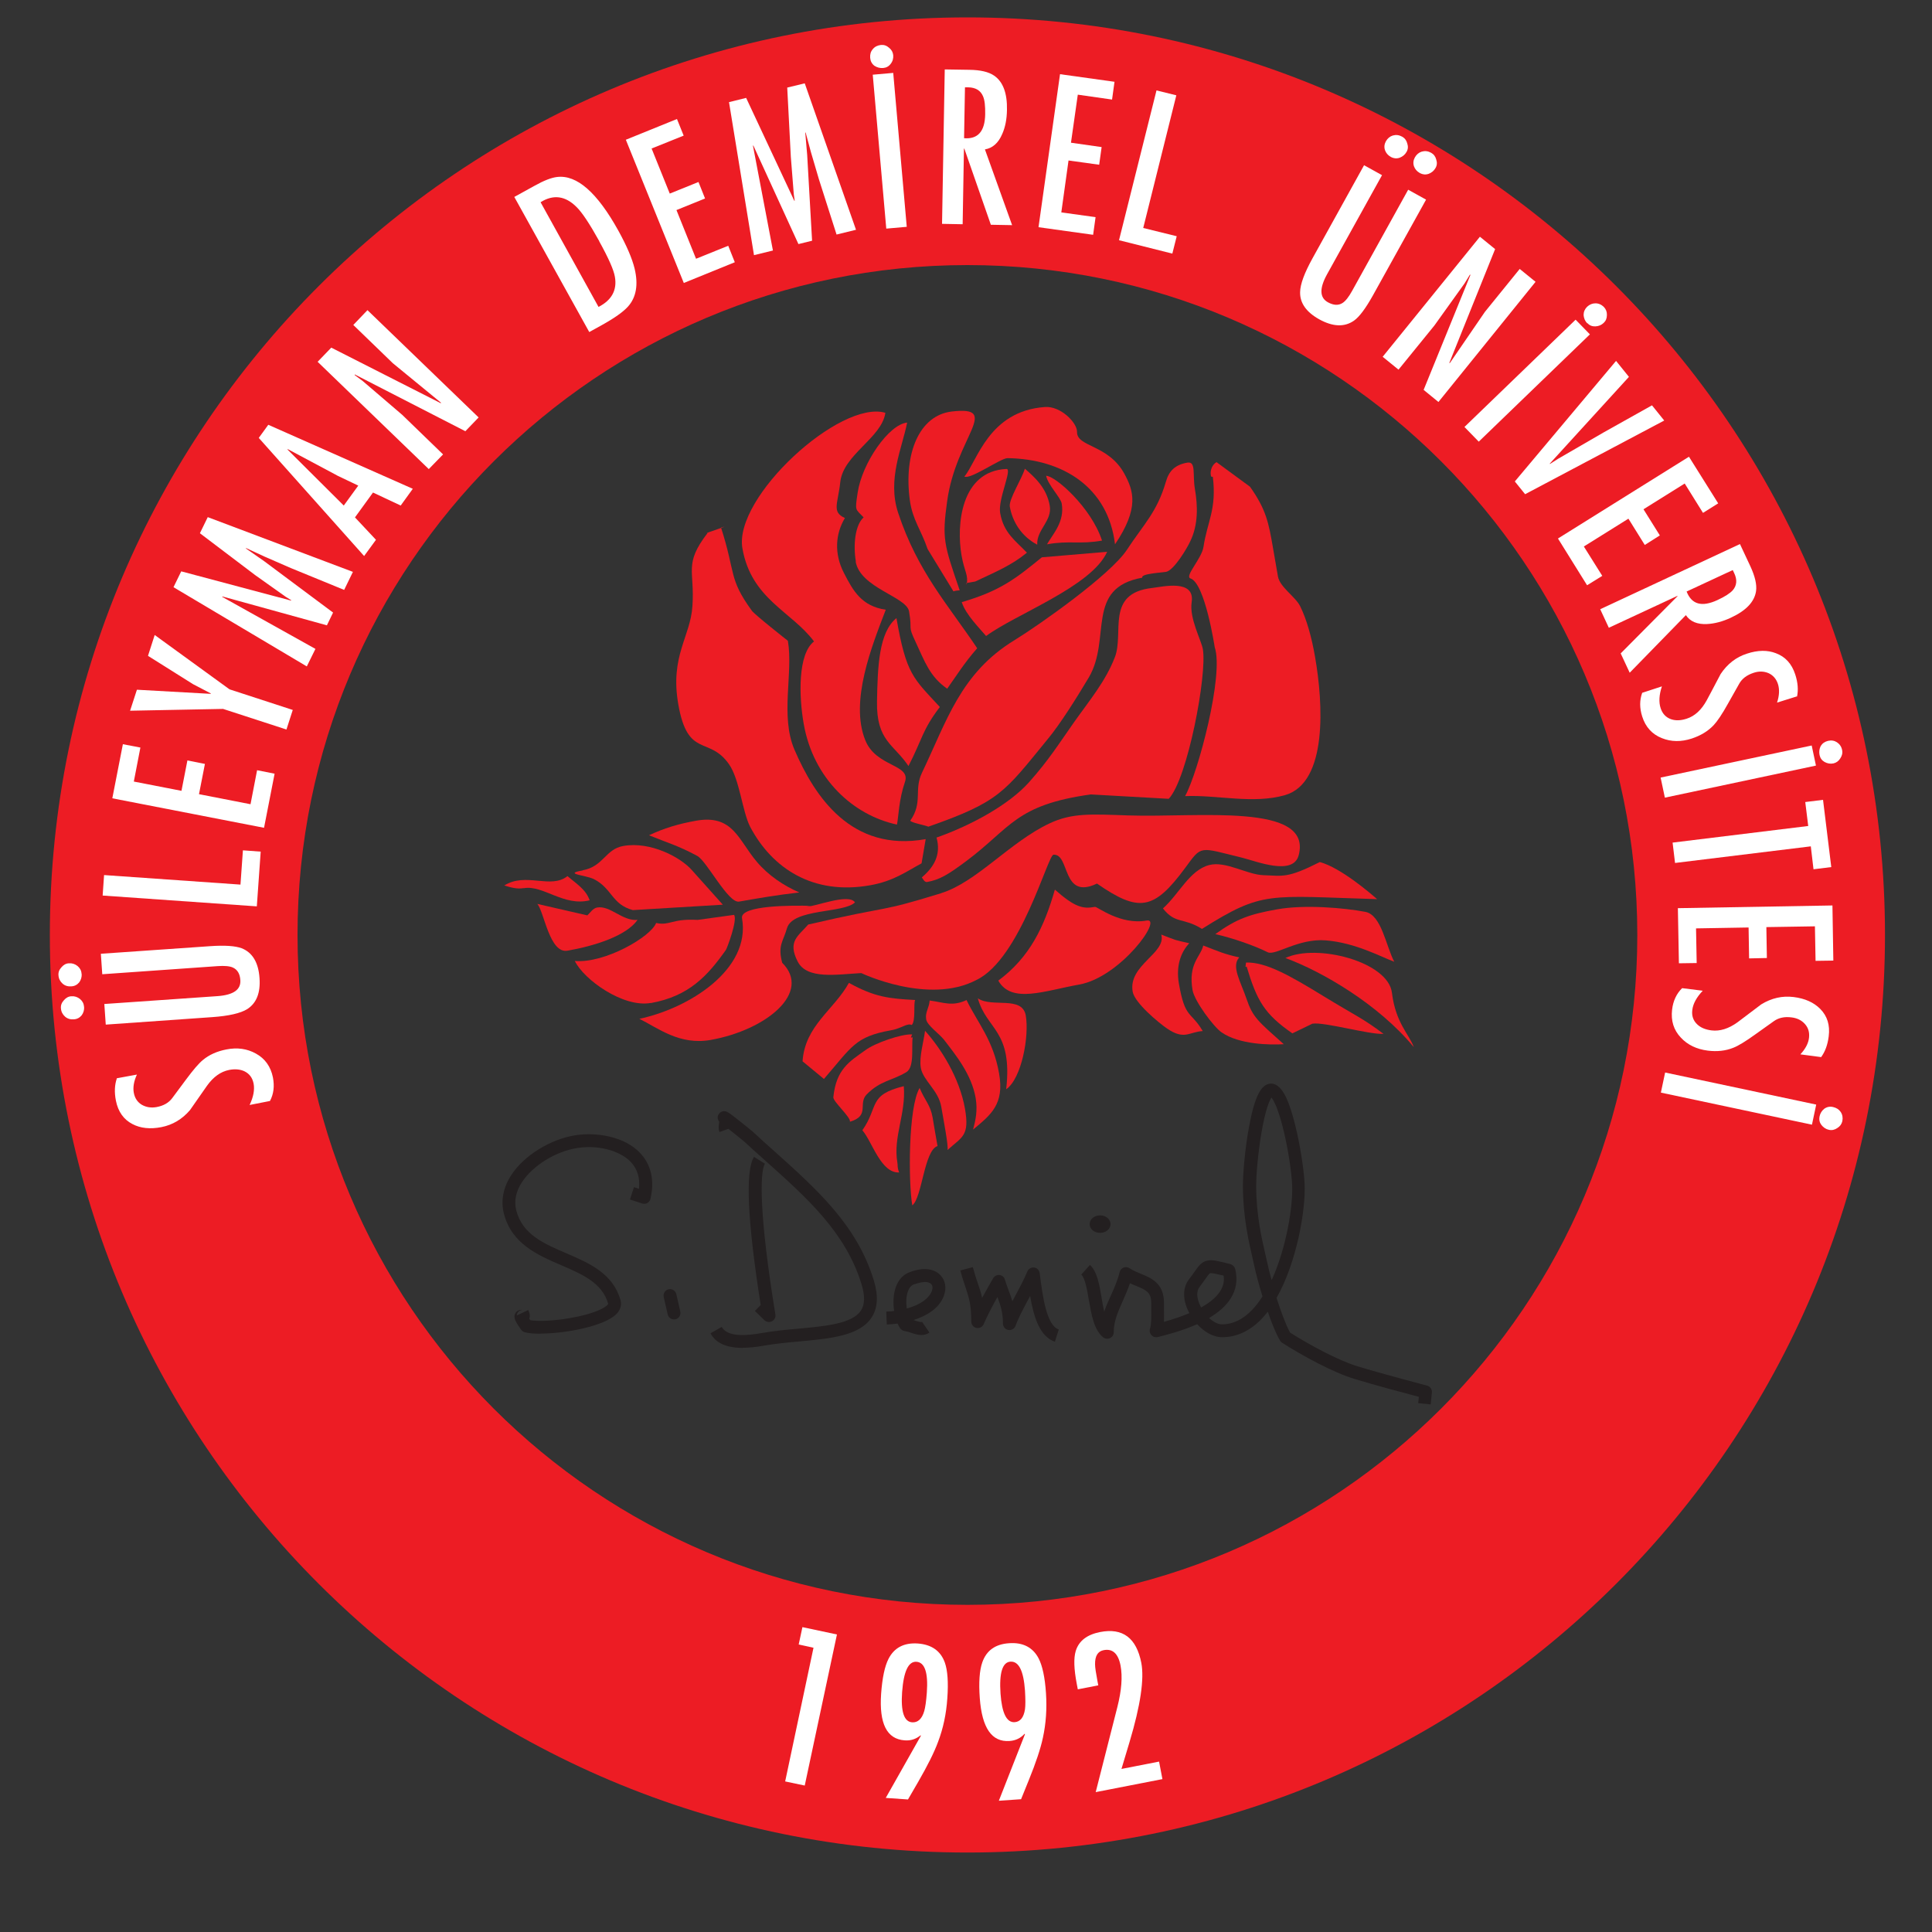 <?xml version="1.0" encoding="UTF-8"?>
<svg id="Layer_1" data-name="Layer 1" xmlns="http://www.w3.org/2000/svg" xmlns:xlink="http://www.w3.org/1999/xlink" viewBox="0 0 150 150">
  <rect x="0" y="0" width="150" height="150" fill="#333333" stroke="none"/>
  <defs>
    <style>
      .cls-1 {
        fill: none;
      }

      .cls-1, .cls-2, .cls-3, .cls-4, .cls-5 {
        stroke-width: 0px;
      }

      .cls-6 {
        clip-path: url(#clippath-1);
      }

      .cls-2 {
        fill: #fff;
      }

      .cls-2, .cls-4, .cls-5 {
        fill-rule: evenodd;
      }

      .cls-3, .cls-4 {
        fill: #231f20;
      }

      .cls-7 {
        clip-path: url(#clippath);
      }

      .cls-5 {
        fill: #ed1c24;
      }
    </style>
    <clipPath id="clippath">
      <rect class="cls-1" x="-10.5" y="-10.5" width="171" height="171"/>
    </clipPath>
    <clipPath id="clippath-1">
      <rect class="cls-1" x="-10.5" y="-10.5" width="171" height="171"/>
    </clipPath>
  </defs>
  <g class="cls-7">
    <g class="cls-6">
      <path class="cls-5" d="m75.11,1.35C35.77,1.35,3.87,33.25,3.87,72.59s31.9,71.24,71.24,71.24,71.24-31.9,71.24-71.24S114.46,1.35,75.11,1.35m0,123.25c-28.73,0-52.01-23.29-52.01-52.01s23.29-52.01,52.01-52.01,52.01,23.29,52.01,52.01-23.29,52.01-52.01,52.01"/>
      <path class="cls-2" d="m9.05,83.72l1.58-.29c-.24.52-.32,1-.24,1.42.08.42.29.73.63.93.34.19.72.25,1.15.17.53-.1.93-.33,1.2-.69l1.07-1.44c.55-.74.98-1.25,1.31-1.52.49-.41,1.1-.68,1.82-.82.85-.17,1.62-.06,2.3.32.71.39,1.15,1.01,1.32,1.85.13.68.06,1.29-.23,1.83l-1.58.31c.3-.63.4-1.19.31-1.66-.09-.45-.32-.76-.7-.95-.33-.16-.74-.2-1.2-.11-.65.13-1.22.53-1.72,1.23-.13.18-.57.81-1.32,1.89-.61.71-1.35,1.15-2.22,1.32-.87.17-1.63.09-2.25-.24-.68-.35-1.11-.96-1.28-1.81-.13-.66-.1-1.23.07-1.73"/>
      <path class="cls-2" d="m8.21,79.54l-.11-1.59,8.78-.61c1.24-.09,1.83-.5,1.78-1.24-.03-.5-.23-.82-.58-.98-.24-.11-.64-.15-1.19-.11l-8.95.63-.11-1.59,8.49-.59c1.14-.08,1.95-.02,2.44.16.84.33,1.31,1.11,1.39,2.33.08,1.14-.24,1.94-.96,2.4-.52.32-1.43.53-2.72.62l-8.25.58Zm-1.68-1.38c.02.25-.05.48-.19.67-.16.19-.36.3-.62.31-.26.02-.49-.05-.67-.21-.19-.17-.3-.38-.32-.65-.02-.23.06-.44.23-.62.16-.19.35-.3.58-.31.24-.02.47.05.67.21.19.16.3.36.31.6m-.18-2.56c.02.25-.05.48-.19.67-.16.19-.36.3-.62.31-.26.02-.49-.05-.67-.21-.19-.17-.3-.38-.32-.65-.02-.23.06-.44.23-.62.16-.19.35-.3.58-.31.24-.02.47.05.67.21.19.16.3.36.31.6"/>
      <polygon class="cls-2" points="7.97 69.53 8.08 67.94 18.67 68.68 18.86 66.02 20.24 66.12 19.94 70.37 7.97 69.53"/>
      <polygon class="cls-2" points="8.72 61.98 9.54 57.78 10.9 58.04 10.39 60.68 14.09 61.4 14.55 59.04 15.91 59.31 15.45 61.66 19.45 62.44 19.96 59.8 21.32 60.07 20.5 64.27 8.72 61.98"/>
      <polygon class="cls-2" points="10.1 55.18 10.63 53.55 16.36 53.87 16.37 53.84 14.99 53.12 11.49 50.92 12.01 49.3 17.82 53.52 22.73 55.12 22.24 56.64 17.32 55.04 10.1 55.18"/>
      <polygon class="cls-2" points="13.47 45.59 14.07 44.36 22.6 46.63 22.61 46.6 22.19 46.34 19.81 44.65 15.52 41.4 16.13 40.15 27.4 44.4 26.72 45.8 22.57 44.1 20.53 43.21 19.1 42.55 19.09 42.58 20.51 43.57 25.86 47.56 25.38 48.55 17.27 46.31 17.25 46.34 24.49 50.38 23.82 51.74 13.47 45.59"/>
      <path class="cls-2" d="m20.09,34l.74-1.02,11.22,4.97-.94,1.3-2.15-1.01-1.4,1.93,1.63,1.74-.92,1.26-8.17-9.16Zm7.72,3.7l-1.59-.76-3.88-2.07-.02.03,4.37,4.35,1.12-1.54Z"/>
      <polygon class="cls-2" points="27.54 29.12 28.17 29.59 31.23 32.21 34.4 35.28 33.29 36.42 24.66 28.09 25.72 26.99 34.23 31.31 34.23 31.26 30.5 28.2 27.43 25.23 28.53 24.08 37.16 32.41 36.13 33.48 27.54 29.07 27.54 29.12"/>
      <path class="cls-2" d="m39.93,15.29l1.56-.86c.73-.41,1.32-.64,1.77-.69,1.53-.18,3.11,1.21,4.75,4.17.65,1.18,1.07,2.16,1.26,2.94.3,1.25.13,2.24-.52,2.96-.37.41-1.05.89-2.04,1.44l-.96.53-5.82-10.49Zm6.6,3.44c-.75-1.35-1.33-2.23-1.77-2.66-.87-.87-1.8-.99-2.79-.37l4.5,8.13c1.03-.53,1.45-1.31,1.27-2.34-.09-.54-.5-1.46-1.22-2.76"/>
      <polygon class="cls-2" points="48.59 10.85 52.56 9.24 53.08 10.53 50.59 11.53 52 15.03 54.23 14.13 54.74 15.41 52.52 16.31 54.04 20.09 56.54 19.08 57.05 20.36 53.09 21.97 48.59 10.85"/>
      <polygon class="cls-2" points="56.6 7.93 57.93 7.6 61.67 15.59 61.7 15.58 61.63 15.09 61.4 12.18 61.12 6.8 62.48 6.47 66.46 17.84 64.95 18.21 63.59 13.95 62.96 11.81 62.55 10.29 62.52 10.29 62.67 12.03 63.05 18.69 61.99 18.95 58.49 11.3 58.46 11.31 60.01 19.45 58.54 19.81 56.6 7.93"/>
      <path class="cls-2" d="m69.35,5.66l1.05,11.95-1.59.14-1.05-11.95,1.59-.14Zm-.78-.38c-.25.02-.48-.04-.69-.18-.19-.15-.3-.36-.32-.61-.02-.26.04-.49.2-.67.16-.2.38-.3.64-.33.23-.02.44.05.63.22.19.15.3.35.32.58.02.24-.04.47-.2.67-.14.19-.34.3-.58.32"/>
      <path class="cls-2" d="m73.14,17.38l.21-11.99,1.91.03c.86.01,1.5.16,1.92.45.69.47,1.03,1.36,1,2.67-.01.71-.13,1.33-.37,1.87-.3.7-.75,1.09-1.34,1.19l2.11,5.88-1.65-.03-2.06-5.91h-.03s-.1,5.87-.1,5.87l-1.59-.03Zm1.71-6.65c1.07.09,1.62-.53,1.64-1.86.01-.65-.04-1.11-.17-1.4-.19-.45-.58-.68-1.15-.69h-.25s-.07,3.96-.07,3.96Z"/>
      <polygon class="cls-2" points="82.3 5.76 86.53 6.35 86.34 7.73 83.68 7.35 83.15 11.08 85.53 11.42 85.34 12.79 82.96 12.46 82.4 16.49 85.06 16.86 84.87 18.23 80.63 17.64 82.3 5.76"/>
      <polygon class="cls-2" points="89.79 7.02 91.33 7.4 88.76 17.7 91.36 18.34 91.02 19.69 86.88 18.65 89.79 7.02"/>
      <path class="cls-2" d="m105.91,12.83l1.39.77-4.27,7.7c-.6,1.09-.58,1.81.07,2.17.44.24.82.26,1.14.05.22-.14.47-.45.74-.94l4.35-7.85,1.39.77-4.13,7.44c-.56,1-1.04,1.65-1.46,1.95-.74.52-1.64.49-2.71-.1-1-.56-1.5-1.26-1.48-2.11.01-.61.33-1.48.96-2.62l4.01-7.24Zm2.07-.65c-.22-.12-.37-.3-.45-.52-.08-.24-.05-.47.07-.69.13-.23.31-.38.54-.45.25-.07.48-.04.72.09.2.11.34.29.4.53.08.24.06.46-.06.66-.12.21-.3.36-.54.45-.24.08-.46.05-.67-.06m2.24,1.24c-.22-.12-.37-.3-.45-.52-.08-.24-.05-.47.07-.69.13-.23.31-.38.54-.45.25-.07.48-.04.72.09.2.11.34.29.4.53.08.24.06.46-.06.66-.12.21-.3.36-.54.45-.24.08-.46.05-.67-.06"/>
      <polygon class="cls-2" points="114.12 21.33 113.71 22 111.36 25.28 108.58 28.7 107.35 27.7 114.9 18.38 116.08 19.34 112.52 28.19 112.57 28.18 115.29 24.21 117.99 20.88 119.22 21.88 111.68 31.21 110.53 30.27 114.17 21.33 114.12 21.33"/>
      <path class="cls-2" d="m123.44,25.96l-8.63,8.33-1.11-1.14,8.63-8.33,1.11,1.14Zm-.2-.85c-.18-.18-.27-.4-.29-.65,0-.25.09-.46.27-.64.19-.18.41-.27.65-.27.25,0,.47.1.66.29.16.17.24.38.23.62,0,.25-.08.45-.25.61-.18.17-.39.26-.65.27-.24.01-.45-.07-.61-.25"/>
      <polygon class="cls-2" points="125.47 28.02 126.47 29.26 120.32 36 120.34 36.02 120.97 35.62 124.51 33.57 128.26 31.47 129.21 32.65 118.41 38.37 117.61 37.38 125.47 28.02"/>
      <polygon class="cls-2" points="131.13 35.46 133.4 39.08 132.22 39.82 130.8 37.54 127.6 39.54 128.87 41.57 127.7 42.31 126.43 40.27 122.97 42.43 124.4 44.71 123.22 45.44 120.96 41.81 131.13 35.46"/>
      <path class="cls-2" d="m124.22,47.31l10.87-5.07.81,1.73c.36.78.51,1.42.44,1.92-.12.83-.77,1.52-1.96,2.07-.64.3-1.26.46-1.84.49-.76.04-1.31-.19-1.65-.69l-4.36,4.47-.7-1.5,4.41-4.44v-.03s-5.33,2.48-5.33,2.48l-.67-1.44Zm6.73-1.38c.39,1,1.18,1.22,2.39.66.59-.27.98-.53,1.19-.76.32-.37.36-.82.11-1.34l-.11-.23-3.59,1.67Z"/>
      <path class="cls-2" d="m139.5,54.07l-1.53.48c.18-.55.2-1.03.07-1.44-.13-.4-.38-.69-.74-.85-.36-.15-.75-.16-1.16-.02-.51.17-.88.44-1.1.83l-.88,1.56c-.45.81-.82,1.36-1.11,1.67-.44.47-1.01.81-1.7,1.04-.83.27-1.6.26-2.32-.03-.76-.3-1.27-.86-1.53-1.68-.21-.66-.21-1.27,0-1.84l1.53-.5c-.22.66-.25,1.23-.1,1.69.14.43.41.72.81.86.35.12.75.11,1.21-.04.63-.2,1.15-.68,1.56-1.43.11-.19.46-.87,1.08-2.04.52-.78,1.2-1.31,2.04-1.58.85-.28,1.6-.29,2.26-.03.72.27,1.22.81,1.49,1.64.21.64.25,1.21.14,1.73"/>
      <path class="cls-2" d="m140.99,59.44l-11.73,2.49-.33-1.56,11.73-2.49.33,1.56Zm.28-.82c-.05-.25-.02-.48.09-.7.13-.21.32-.34.57-.4.26-.06.49-.02.69.11.21.14.35.34.4.6.05.23,0,.44-.14.65-.13.21-.31.34-.53.39-.24.05-.47.01-.69-.11-.21-.12-.34-.3-.39-.54"/>
      <polygon class="cls-2" points="141.54 62.1 142.18 67.32 140.8 67.49 140.59 65.71 130.05 67 129.86 65.42 140.39 64.13 140.16 62.27 141.54 62.1"/>
      <polygon class="cls-2" points="142.27 70.3 142.34 74.58 140.96 74.6 140.91 71.92 137.14 71.98 137.18 74.38 135.8 74.41 135.76 72.01 131.68 72.08 131.73 74.77 130.35 74.79 130.27 70.51 142.27 70.3"/>
      <path class="cls-2" d="m141.37,82.07l-1.59-.21c.39-.42.62-.85.67-1.28.05-.42-.05-.78-.32-1.08-.26-.29-.61-.46-1.04-.51-.54-.07-.99.03-1.35.28l-1.46,1.04c-.75.54-1.32.89-1.71,1.04-.6.24-1.26.31-1.98.22-.86-.11-1.56-.44-2.09-1.01-.56-.59-.78-1.31-.68-2.17.08-.68.34-1.24.78-1.67l1.6.2c-.48.51-.75,1-.81,1.49-.06.45.07.83.38,1.12.27.26.64.41,1.11.47.65.08,1.33-.13,2.02-.63.18-.13.79-.59,1.84-1.39.8-.49,1.64-.68,2.52-.57.88.11,1.57.42,2.07.93.54.55.76,1.25.65,2.12-.08.66-.28,1.2-.6,1.63"/>
      <path class="cls-2" d="m140.68,87.32l-11.73-2.49.33-1.56,11.73,2.49-.33,1.56Zm.59-.64c.05-.25.18-.45.37-.6.2-.14.43-.19.68-.13.26.06.45.18.59.38.14.21.18.45.13.71-.05.23-.18.41-.39.54-.2.14-.42.19-.65.14-.24-.05-.43-.18-.59-.38-.14-.19-.19-.41-.14-.65"/>
      <polygon class="cls-2" points="62.3 126.33 64.98 126.9 62.48 138.63 60.96 138.31 63.16 127.93 62.01 127.68 62.3 126.33"/>
      <path class="cls-2" d="m70.5,139.71l-1.73-.12,2.73-4.83-.03-.03c-.35.29-.76.43-1.24.39-1.38-.1-1.98-1.3-1.82-3.62.09-1.23.28-2.13.57-2.7.44-.87,1.2-1.27,2.27-1.2,1.08.08,1.78.57,2.11,1.49.21.6.28,1.52.19,2.76-.08,1.21-.32,2.34-.72,3.39-.3.82-.82,1.85-1.54,3.1l-.8,1.38Zm.32-5.99c.44.03.76-.26.94-.88.08-.28.15-.76.2-1.44.11-1.54-.16-2.34-.81-2.38-.62-.04-.99.74-1.11,2.35-.11,1.52.15,2.31.78,2.35"/>
      <path class="cls-2" d="m79.28,139.69l-1.73.12,2.03-5.17-.03-.03c-.31.34-.7.53-1.17.56-1.38.1-2.14-1.01-2.31-3.33-.09-1.23-.02-2.15.19-2.76.32-.93,1.01-1.43,2.08-1.5,1.08-.08,1.85.32,2.3,1.18.29.56.49,1.47.57,2.7.08,1.21,0,2.36-.24,3.46-.18.85-.55,1.95-1.09,3.28l-.6,1.48Zm-.51-5.98c.44-.03.71-.36.81-1,.04-.29.04-.77,0-1.45-.11-1.54-.48-2.29-1.13-2.25-.62.04-.88.87-.77,2.48.11,1.52.47,2.26,1.1,2.22"/>
      <path class="cls-2" d="m85.42,126.71c1.75-.34,2.81.46,3.19,2.39.24,1.25-.06,3.3-.91,6.14l-.63,2.1,2.92-.57.26,1.36-5.18,1.01,1.68-6.6c.33-1.3.41-2.37.25-3.22-.18-.94-.62-1.34-1.32-1.2-.45.09-.67.45-.66,1.1,0,.24.07.68.19,1.32l.06.31-1.59.31-.08-.42c-.22-1.15-.25-2-.08-2.56.24-.78.87-1.27,1.9-1.47"/>
      <path class="cls-5" d="m54.93,41.39c-1.86,2.43-.98,2.88-1.17,5.66-.15,2.39-1.75,3.87-1.1,7.62.74,4.26,2.39,2.43,3.95,4.68.81,1.17,1.02,3.62,1.62,4.82,1.7,3.24,4.89,5.36,9.34,4.56,1.8-.32,2.77-1.05,3.98-1.7l.32-1.88c-5.77,1.03-8.62-3.3-10.19-6.95-1.12-2.61-.08-5.97-.51-8.45,0,0-2.61-2.05-2.8-2.34-1.82-2.5-1.24-2.89-2.39-6.45,1.05-.29-1.5.51-1.05.43"/>
      <path class="cls-5" d="m69.64,64.02c-3.38-.72-6.49-3.54-7.24-7.82-.38-2.16-.46-5.42.8-6.4-1.75-2.34-4.87-3.28-5.56-7.23-.69-3.96,7.57-11.55,11.1-10.52-.28,1.95-3.26,3.23-3.5,5.37-.18,1.69-.69,2.33.36,2.8-.74,1.22-.85,2.77-.08,4.26.72,1.41,1.38,2.58,3.25,2.86-1.07,2.8-2.81,7.1-1.59,10.13.84,2.1,3.56,1.85,3.08,3.24-.48,1.4-.49,2.67-.62,3.31"/>
      <path class="cls-5" d="m70.53,59.47c-1.13-1.69-2.49-1.93-2.44-5,.05-2.76.15-5.38,1.51-6.48.76,4.37,1.3,4.66,3.37,6.9-1.37,1.79-1.36,2.5-2.44,4.59"/>
      <path class="cls-5" d="m66.45,43.6c-.22-1.29-.06-2.84.6-3.43-.65-.69-.68-.47-.46-1.93.35-2.31,2.43-5.3,3.84-5.43-.38,1.96-1.56,4.39-.7,7,1.52,4.59,3.87,7.13,6.14,10.52-1,1.13-1.67,2.22-2.33,3.14-1.36-.94-1.75-2.13-2.43-3.58-.68-1.44-.25-.83-.53-2.42-.2-1.15-3.79-1.81-4.15-3.88"/>
      <path class="cls-5" d="m74.03,45.92l-2.01-3.29c-.5-1.48-1.17-2.26-1.38-3.79-.49-3.61.72-6.59,3.25-6.89,3.89-.45.34,1.96-.35,6.94-.41,2.93-.26,3.37.97,6.94-.52.05-.34.06-.48.08"/>
      <path class="cls-5" d="m74.88,36.99c.99-1.17,1.87-5.08,6.25-5.39,1.22-.09,2.51,1.23,2.49,1.93-.03,1.19,2.43.96,3.68,3.26.7,1.3,1.18,2.64-.73,5.47-.53-4.41-4.03-6.63-8.35-6.69-.52,0-2.87,1.68-3.34,1.43"/>
      <path class="cls-5" d="m75.01,45.27l.7-.12c1.64-.77,2.84-1.27,4.02-2.24-.88-.93-1.81-1.52-2.08-3.09-.18-1.06.97-3.43.49-3.41-3.56.16-3.89,4.39-3.49,6.69.23,1.33.55,1.51.4,2.3l-.02-.14Z"/>
      <path class="cls-5" d="m79.57,36.39c-.24.8-1.26,2.38-1.17,2.94.21,1.2.92,2.32,2.13,2.96-.06-1.17,1.18-1.84.97-3.04-.25-1.43-1.26-2.27-1.93-2.86"/>
      <path class="cls-5" d="m81.22,36.93c.12.69,1.13,1.7,1.21,2.16.25,1.43-.7,2.38-1.14,3.17,1.72-.31,2.56.02,4.27-.29-.83-2.56-3.63-5.04-4.35-5.03"/>
      <path class="cls-5" d="m76.56,49.38c2.33-1.72,8.19-3.84,9.4-6.54l-5.07.43c-1.97,1.59-3.14,2.58-6.22,3.48.32.99,1.41,2.05,1.89,2.63"/>
      <path class="cls-5" d="m72.07,64.18c-.31-.13-1.27-.29-1.4-.46,1-1.41.27-2.39.91-3.72,1.93-4.02,2.99-7.74,7.19-10.3,1.95-1.2,7.43-5.06,8.72-7.01,1.33-2.02,2.34-2.93,3.03-5.29.24-.85.73-1.32,1.66-1.48.7-.12.4.92.59,2.03.23,1.33.27,2.8-.37,4.1-.24.52-1.26,2.24-1.87,2.35-.33.06-1.99.14-1.84.45-4.46.8-2.38,4.71-4.15,7.74-.89,1.49-2.21,3.62-3.24,4.85-3.32,4.06-3.69,4.81-9.24,6.75"/>
      <path class="cls-5" d="m72.71,65.03c2.75-.97,5.63-2.57,7.16-4.27,1.56-1.75,2.31-2.97,3.5-4.66,1.23-1.74,2.46-3.19,3.19-5.08.73-1.89-.75-4.96,2.89-5.37.8-.09,3.35-.72,3.07,1.11-.19,1.25.75,2.95.87,3.64.34,1.98-1.19,10.08-2.65,11.62l-6.05-.34c-5.85.81-6.2,2.58-9.65,5.16-1.47,1.1-2.09,1.46-3.07,1.64-.19.03-.33-.27-.4-.36.92-.78,1.52-1.74,1.14-3.1"/>
      <path class="cls-5" d="m94.16,36.99c.32,2.55-.43,3.51-.72,5.46-.13.92-1.5,2.3-1.01,2.46,1.13.37,1.88,5.34,1.88,5.34.73,2.12-1.28,9.72-2.3,11.56,2.47-.11,5.28.64,7.77-.08,3.32-.97,2.95-7.15,2.32-10.73-.26-1.52-.66-2.94-1.16-3.94-.37-.74-1.57-1.47-1.72-2.3-.33-1.89-.05-.3-.38-2.19-.34-1.96-.52-2.99-1.79-4.78l-2.6-1.91c-.35.2-.51.66-.44,1.03.03.18.15.09.15.09"/>
      <path class="cls-5" d="m73.08,69.34c2.73-.84,5.34-3.97,8.4-5.41,1.76-.83,3.25-.72,6.12-.62,5.43.18,14.31-1.02,13.23,3.09-.43,1.63-3.27.47-4.4.19-3.37-.82-3.1-.99-4.41.79-2.42,3.28-3.58,3.49-6.85,1.22-2.76,1.32-2.08-2.33-3.38-2.24-.44.03-2.57,8.08-5.97,9.72-3.73,1.97-8.95-.53-8.95-.53-1.9.1-4.22.52-4.94-.9-.81-1.58.06-1.98.82-2.87,6.68-1.55,5.27-.87,10.35-2.44"/>
      <path class="cls-5" d="m77.5,76.14c2.46-1.82,3.58-4.2,4.4-7.07,1.56,1.38,2.18,1.51,3.11,1.34.19-.03,1.97,1.43,4.02,1.06,1.3-.23-2.04,4.4-5.24,4.97-2.69.48-5.25,1.51-6.28-.3"/>
      <path class="cls-5" d="m50.52,77.87c-2.14.38-5.2-1.82-5.89-3.26,2.33.2,5.92-1.89,6.31-2.95,1.09.23,1.18-.35,3.23-.24l2.82-.39c.3.37-.55,2.61-.63,2.72-1.42,2.01-2.87,3.6-5.84,4.13"/>
      <path class="cls-5" d="m44.06,73.81c-1.39.25-1.81-3.01-2.34-3.63l3.88.89c.25-.23.43-.55.76-.61,1.02-.18,1.96,1.07,3.14.96-.88,1.25-3.34,2.02-5.43,2.39"/>
      <path class="cls-5" d="m40.67,68.95c-.56.1-1.02-.06-1.52-.2,1.68-1.06,3.61.31,4.91-.73.68.59,1.43,1.03,1.72,1.88-2.02.5-3.62-1.21-5.11-.94"/>
      <path class="cls-5" d="m45.23,67.57c1.63-.29,1.77-1.65,3.17-1.89,2.09-.37,4.45.87,5.34,1.9l2.38,2.66-6.99.42c-1.66-.46-1.59-1.69-3.05-2.42-.68-.31-2.38-.39-.84-.66"/>
      <path class="cls-5" d="m54.04,63.72c2.88-.51,3.28,1.5,4.72,3.19.9,1.07,2.13,1.88,3.3,2.38-1.76.2-3.14.44-4.68.71-.84.15-2.51-3.16-3.25-3.55-1.53-.82-2.3-1.01-3.74-1.6,1.15-.54,2.25-.88,3.65-1.13"/>
      <path class="cls-5" d="m62.95,70.33c-1.35-.04-5.52-.06-5.34.96.7,4-4.16,7.01-7.97,7.81,1.47.73,3.13,2.07,5.54,1.64,4.31-.77,7.87-3.68,5.55-5.99-.36-1.36.07-1.63.37-2.68.45-1.55,4.42-1.15,5.28-2.01-.49-.74-3.18.37-3.76.33l.33-.06Z"/>
      <path class="cls-5" d="m79.64,78.84c.28,1.61-.32,4.9-1.52,5.73.52-4.6-1.53-4.62-2.2-7.06,1.09.75,3.44-.23,3.72,1.33"/>
      <path class="cls-5" d="m75.04,77.64c.89,1.83,2.07,3.09,2.53,5.71.42,2.39-.64,3.2-2.02,4.35.2-.75.36-1.49.2-2.45-.32-1.84-1.54-3.33-2.47-4.54-.37-.46-1.29-1.1-1.37-1.56-.1-.55.23-.89.27-1.47,1.08.14,1.76.49,2.87-.04"/>
      <path class="cls-5" d="m71.49,82.9c.18,1.01,1.37,1.74,1.59,3.03.18,1.06.58,3.11.48,3.36,1.14-1.03,1.73-1.09,1.36-3.21-.42-2.39-1.85-4.66-3.1-6.05-.1.82-.47,2.04-.33,2.86"/>
      <path class="cls-5" d="m70.83,93.58c.76-.56.92-4.28,1.96-4.6-.13-.74-.34-1.93-.38-2.21-.18-1.01-.59-1.29-1.01-2.3-.89,1.49-.88,7.32-.57,9.12"/>
      <path class="cls-5" d="m65.91,76.31c-1.17,2.11-3.41,3.31-3.6,6.09l1.66,1.37c2.19-2.53,2.42-3.28,5.21-3.78.84-.15,1.24-.58,1.61-.41.32-.34.12-1.63.26-1.94-2.03-.11-3.13-.22-5.14-1.33"/>
      <path class="cls-5" d="m70.81,80.31c-.82-.04-2.87.66-3.63,1.23-1.23.88-2.26,1.47-2.48,3.65-.03.33,1.37,1.56,1.29,1.9,1.59-.47.59-1.41,1.31-2.13,1.07-1.08,1.94-1.04,3.07-1.72.65-.4.38-1.96.49-2.7l-.14.02.1-.25Z"/>
      <path class="cls-5" d="m66.95,87.75c.78.9,1.43,3.34,2.86,3.28-.17-.44-.09-.51-.14-.78-.34-1.98.68-3.77.5-5.92-2.8.69-1.92,1.58-3.22,3.43"/>
      <path class="cls-5" d="m106.93,69.81c-8.54-.25-8.86-.67-13.61,2.31-1.48-.92-2.05-.35-3.03-1.59,1.26-1.12,2.06-2.97,3.6-3.37,1.28-.33,2.93.75,4.21.79,1.51.05,1.84.26,4.37-1.02,1.64.44,3.99,2.48,4.45,2.88"/>
      <path class="cls-5" d="m92.33,73.24c-.65.69-1.04,1.75-.8,3.13.48,2.76.91,2.1,1.85,3.68-1.07.07-1.43.73-2.79-.21-.6-.41-2.5-1.97-2.65-2.85-.36-2.07,2.63-2.98,2.22-4.43,1.18.45.97.41,2.16.67"/>
      <path class="cls-5" d="m96.22,74.33c-.65.68.11,1.89.56,3.22.49,1.45.9,1.74,2.89,3.52-1.06.07-3.47.03-4.83-.92-.6-.41-2.09-2.4-2.25-3.27-.36-2.07.63-2.6.83-3.47,1.18.45,1.6.66,2.79.92"/>
      <path class="cls-5" d="m94.35,72.53c1.66-1.2,2.68-1.55,4.81-1.93,2.14-.38,5.18-.12,6.86.2,1.24.25,1.59,2.66,2.23,3.87-.97-.35-3.01-1.48-5.32-1.66-2.13-.17-3.92,1.22-4.51.92-1.05-.52-2.68-1.09-4.08-1.41"/>
      <path class="cls-5" d="m109.76,81.28c-.36-.98-1.41-1.88-1.69-4.2-.29-2.41-5.83-3.85-8.27-2.7,2.86,1.05,7.23,3.6,9.96,6.91"/>
      <path class="cls-5" d="m96.75,74.73c1.53-.04,3.36.99,5.97,2.59,2.55,1.56,3.05,1.71,4.7,2.95-1.14.06-4.64-.95-5.53-.79l-1.55.75c-2.18-1.51-2.75-2.53-3.55-5.18l-.09.02.04-.34Z"/>
      <path class="cls-3" d="m41.96,103.55c-.48,0-.89-.03-1.2-.11-.12-.03-.23-.1-.3-.2-.42-.61-.65-.94-.44-1.29.05-.09.22-.29.57-.25-.07,0-.24.02-.36.16-.08.09-.1.19-.1.27l.88-.42c.06.13.19.41.08.67.02.04.05.08.08.12,1.35.21,4.55-.25,5.74-.99.28-.17.31-.28.31-.28-.45-1.62-2-2.29-3.65-3-1.81-.78-3.85-1.66-4.45-4.01-.25-1-.05-2.04.59-3.01.99-1.51,3.04-2.77,4.97-3.07,1.63-.25,3.82.08,5.05,1.41.58.63,1.19,1.75.77,3.53-.03.14-.12.25-.24.32-.12.07-.27.08-.4.04l-.95-.31.31-.96.39.13c.09-.84-.12-1.53-.62-2.07-.68-.74-2.28-1.39-4.16-1.1-1.68.26-3.44,1.35-4.29,2.63-.49.74-.64,1.48-.46,2.21.48,1.87,2.13,2.58,3.88,3.33,1.79.77,3.64,1.57,4.22,3.66.06.21.09.63-.31,1.05-.9.94-3.95,1.53-5.92,1.53"/>
      <path class="cls-4" d="m52.03,100.59l.31,1.35-.31-1.35Z"/>
      <path class="cls-3" d="m52.33,102.44c-.23,0-.44-.16-.49-.39l-.31-1.35s-.01-.07-.01-.11c0-.23.16-.44.39-.49.27-.06.54.11.6.38l.31,1.35s.01.07.01.11c0,.23-.16.44-.39.49-.04,0-.07.01-.11.01"/>
      <path class="cls-3" d="m71.55,103.65c-.29,0-.58-.09-.83-.18-.17-.06-.34-.11-.49-.13-.14-.02-.27-.1-.35-.22-.07-.11-.13-.23-.19-.36-.28.04-.57.06-.84.07l-.04-1c.21,0,.42-.02.61-.05-.09-.61-.07-1.28.13-1.85.21-.59.6-1,1.11-1.17.98-.37,1.83-.29,2.34.23.41.42.51,1.03.27,1.65-.36.93-1.29,1.51-2.35,1.85.04.01.07.02.1.03.2.07.49.16.57.11l.57.83c-.2.14-.41.19-.62.19m.25-4.11c-.21,0-.46.05-.78.17,0,0-.02,0-.03,0-.22.07-.38.25-.49.55-.14.39-.15.88-.09,1.33,1.14-.3,1.75-.85,1.94-1.33.09-.24.08-.45-.05-.57-.09-.09-.26-.16-.51-.16"/>
      <path class="cls-3" d="m111.11,109.04l-1-.1.05-.49c-.99-.26-3.5-.93-5.03-1.4-1.64-.5-4.05-1.81-5.59-2.8-.07-.04-.12-.1-.16-.17-.31-.53-.65-1.36-.95-2.24-.15.19-.3.37-.46.54-.91.95-1.95,1.44-3.08,1.44-.73,0-1.42-.44-1.94-1.01-1.17.52-2.39.83-3.06,1-.18.04-.36-.01-.49-.14-.12-.13-.17-.32-.12-.49.12-.38.11-1,.1-1.55,0-.16,0-.32,0-.47,0-.81-.36-.99-1.18-1.33-.15-.06-.31-.12-.47-.2-.17.5-.37.95-.56,1.38-.37.84-.7,1.56-.7,2.43,0,.19-.11.37-.29.45-.17.08-.38.06-.53-.06-.71-.57-.91-1.75-1.11-2.89-.14-.8-.29-1.71-.59-1.98l.67-.75c.56.5.73,1.5.91,2.56.06.36.12.73.2,1.07.14-.42.32-.83.51-1.24.26-.57.52-1.16.69-1.84.04-.16.16-.29.31-.35.16-.06.33-.03.47.06.24.17.54.29.85.42.81.33,1.81.73,1.81,2.26,0,.14,0,.3,0,.45,0,.35.01.7,0,1.03.78-.22,1.43-.45,1.97-.68-.02-.04-.04-.08-.06-.12-.47-.95-.46-1.86.03-2.5.18-.23.31-.42.43-.59.32-.45.55-.78,1.01-.87.38-.08.8.03,1.64.24l.14.04c.18.05.32.19.37.37.43,1.77-.63,2.98-2.03,3.81.33.3.69.49,1,.49.85,0,1.64-.38,2.35-1.13.29-.3.55-.65.8-1.04-.31-1-.54-1.9-.62-2.29-.04-.19-.09-.41-.15-.67-.3-1.29-.75-3.24-.75-5.62,0-.99.16-2.88.47-4.56.43-2.36.94-3.37,1.71-3.38h0c.94,0,1.47,1.61,1.87,3.19.38,1.51.68,3.41.74,4.62.09,1.95-.59,6.03-2.18,8.83.33,1.02.71,2.07,1.05,2.69,1.49.95,3.73,2.16,5.24,2.62,1.9.58,5.37,1.49,5.4,1.5.24.06.4.29.37.54l-.09.92Zm-17.08-10.19s-.05,0-.07,0c-.07.01-.21.22-.39.47-.12.17-.27.37-.45.62-.24.31-.22.85.07,1.44.02.04.04.09.07.13,1.72-.96,1.83-1.91,1.74-2.47-.46-.11-.8-.19-.97-.19m4.69-13.64c-.15.22-.47.89-.79,2.79-.27,1.61-.4,3.24-.4,4.07,0,2.26.44,4.14.73,5.39.06.27.12.5.16.7.05.26.16.7.31,1.23,1.16-2.53,1.67-5.8,1.59-7.4-.05-1.07-.31-2.73-.64-4.13-.43-1.81-.8-2.44-.96-2.64"/>
      <path class="cls-3" d="m59.7,102.64c-.13,0-.26-.05-.35-.14l-.74-.72.45-.46c-1.03-6.54-1.21-10.41-.52-11.5l.85.53c-.42.68-.43,4.11.81,11.7.04.21-.07.43-.26.53-.07.04-.15.06-.23.06"/>
      <path class="cls-3" d="m57.68,104.65c-1.65,0-2.23-.62-2.52-1.13l.87-.5c.48.84,2.03.67,3.16.47.9-.16,1.85-.25,2.77-.33,2.16-.2,4.19-.39,4.87-1.39.32-.47.34-1.15.06-2.06-1.22-4.01-4.24-6.71-7.43-9.56-.55-.49-1.12-1-1.68-1.52-.42-.35-.88-.71-1.23-.99l-.69.25c-.11-.29-.05-.59-.02-.78,0,0,0-.01,0-.02-.22-.31-.09-.53.01-.65.09-.1.35-.31.75-.03.06.04.14.1.24.17.16.12.38.3.65.51.47.37.93.75.93.75,0,0,.01.01.02.02.56.52,1.13,1.03,1.68,1.52,3.3,2.96,6.42,5.75,7.72,10.02.37,1.22.31,2.18-.19,2.92-.94,1.4-3.21,1.61-5.61,1.83-.9.08-1.83.17-2.69.32-.66.12-1.22.17-1.68.17"/>
      <path class="cls-3" d="m81.93,104.18c-1.2-.38-1.68-1.94-1.95-3.56-.06.12-.13.24-.19.35-.37.7-.72,1.35-.94,1.96-.08.23-.32.37-.56.33-.24-.04-.42-.25-.42-.5,0-.85-.19-1.43-.43-2.06-.37.66-.72,1.32-1.07,2.11-.1.22-.33.34-.56.29-.23-.05-.4-.25-.4-.49,0-1.34-.18-1.85-.44-2.64-.12-.36-.26-.77-.41-1.33l.97-.26c.14.52.27.92.39,1.26.13.39.25.73.33,1.13.27-.51.56-1,.86-1.53.1-.17.29-.27.49-.25.2.02.37.16.42.36.09.31.2.59.3.87.1.26.2.53.28.81.09-.18.19-.36.28-.53.32-.59.64-1.2.88-1.78.09-.21.31-.34.53-.31.23.03.4.21.43.43l.02.15c.2,1.56.5,3.92,1.46,4.23l-.3.96Z"/>
      <path class="cls-4" d="m86.22,95.04c0,.38-.36.68-.81.68s-.81-.3-.81-.68.36-.68.81-.68.81.3.81.68"/>
    </g>
  </g>
</svg>